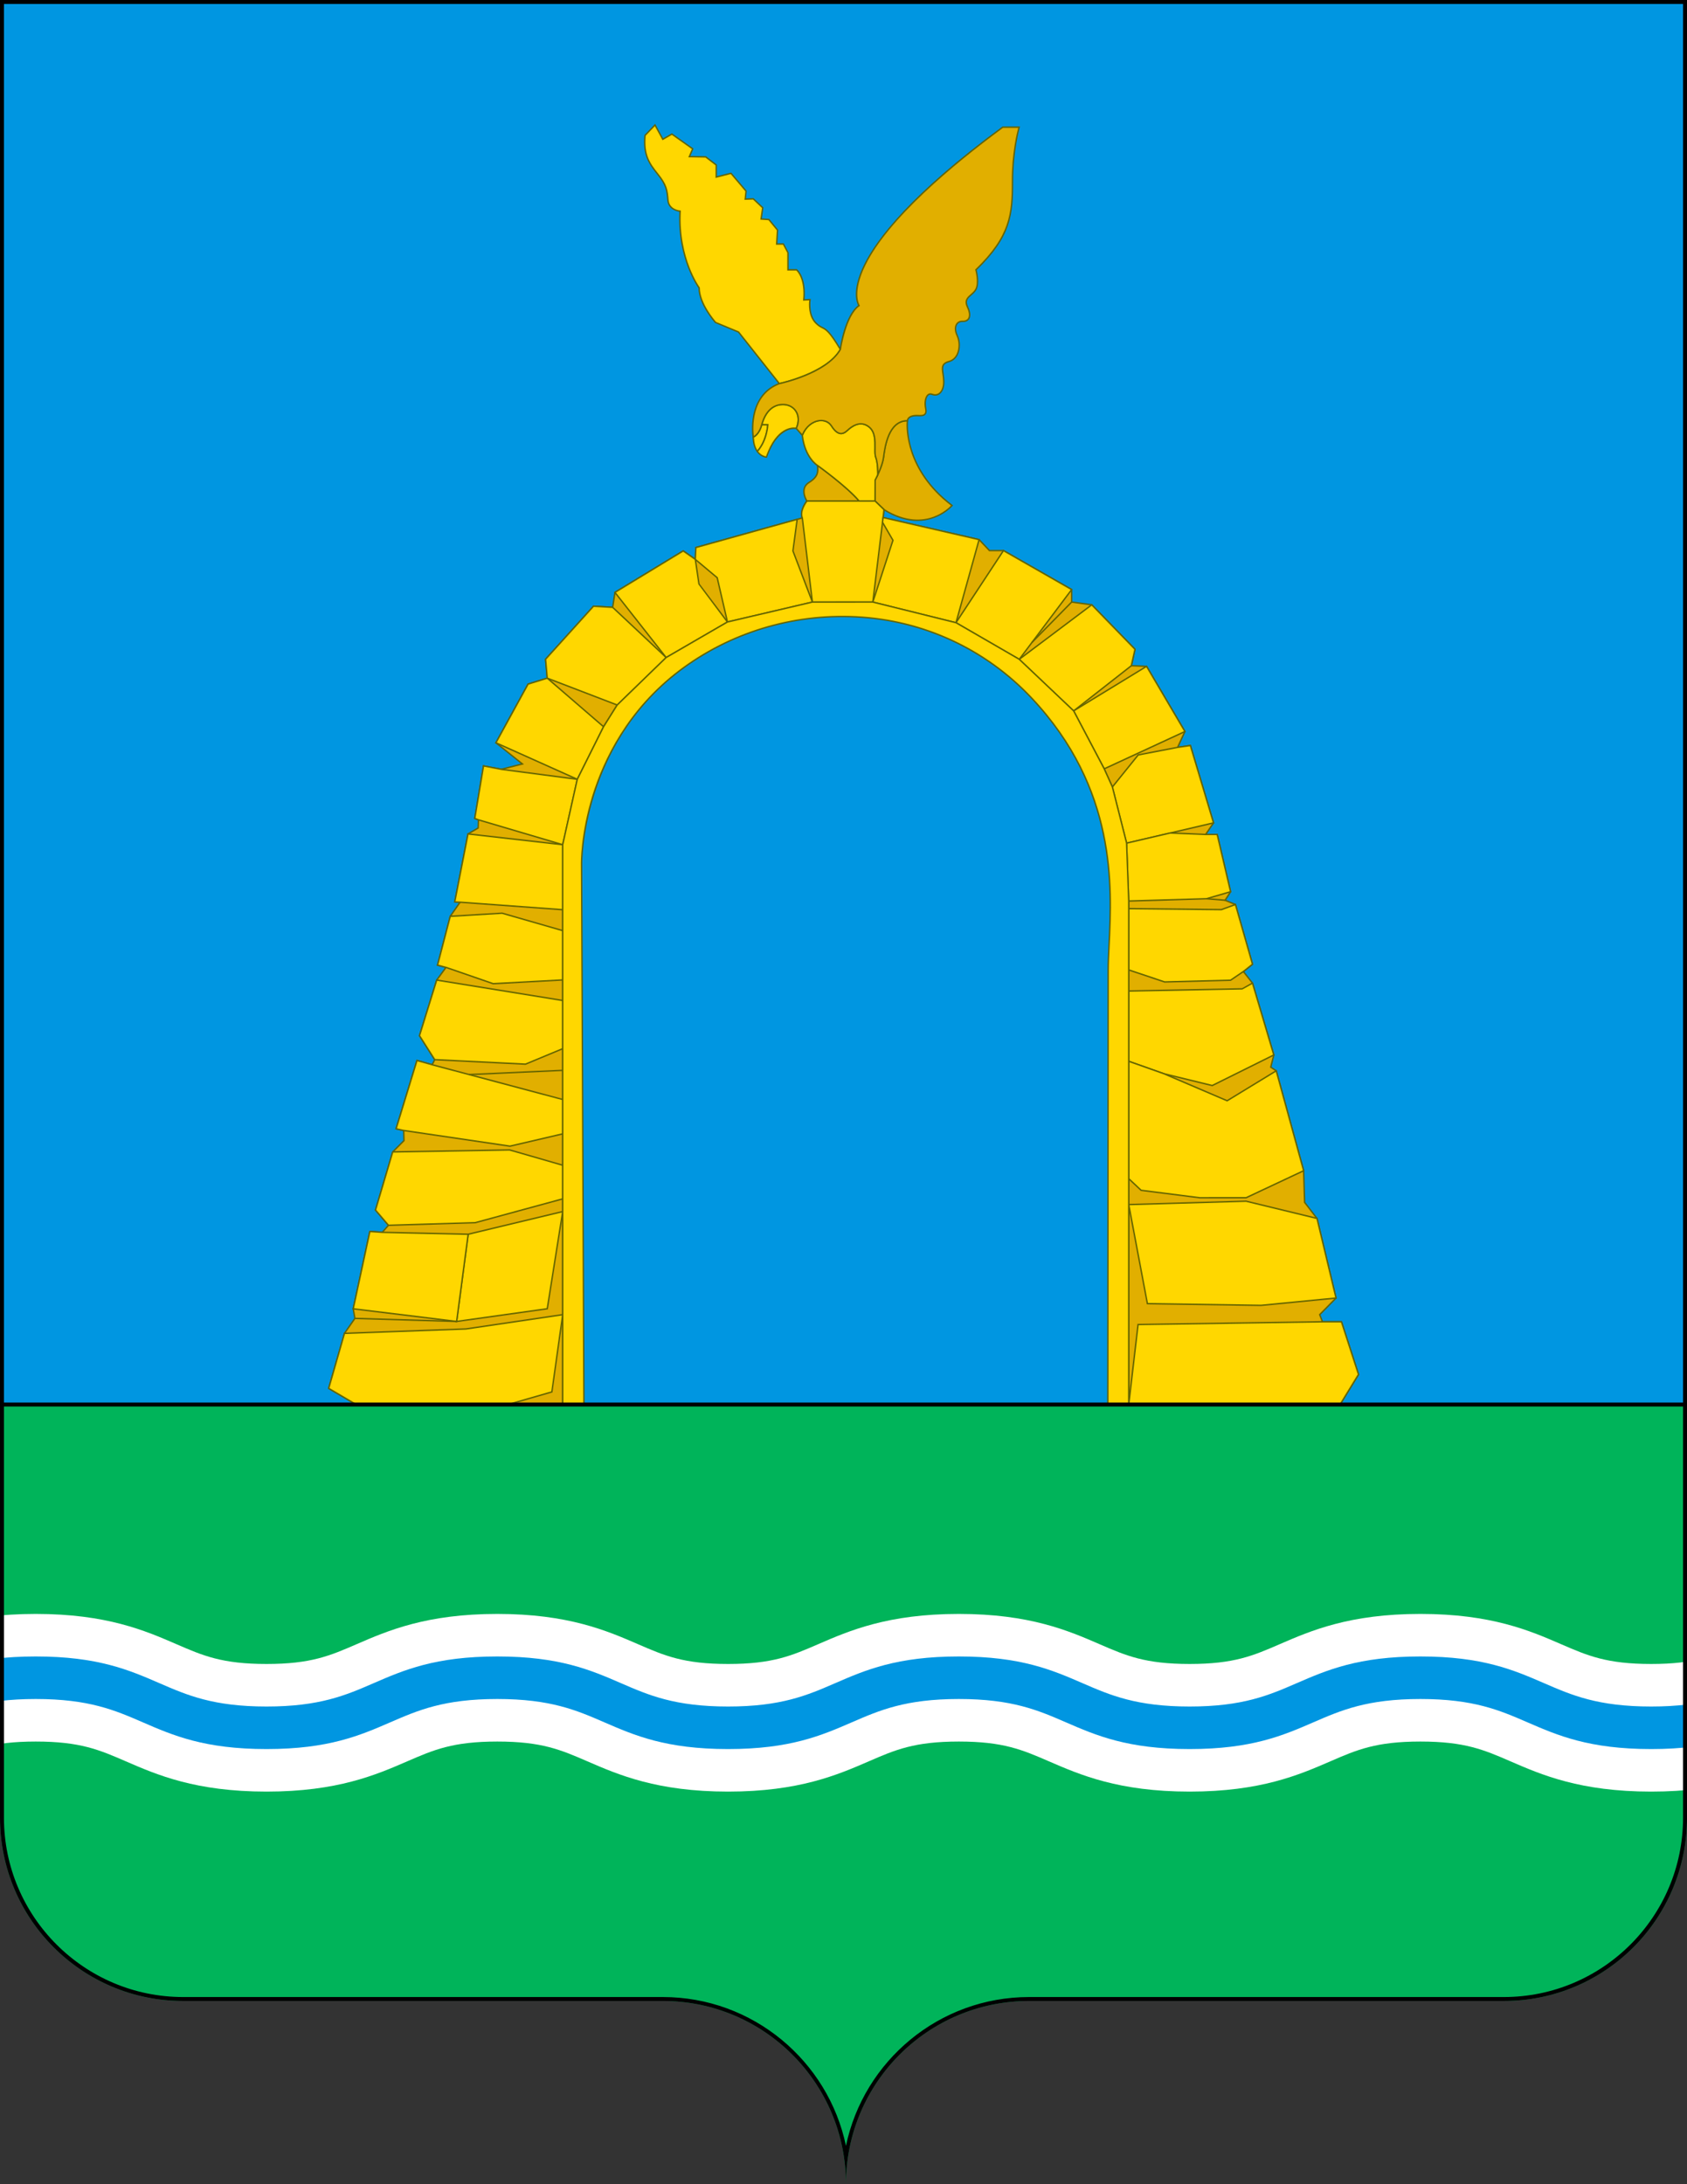 <?xml version="1.0" encoding="UTF-8" standalone="no"?>
<svg
   id="b"
   data-name="Слой 2"
   width="605.531"
   height="783.629"
   viewBox="0 0 605.531 783.629"
   version="1.1"
   sodipodi:docname="Bataysk Shield 2025.svg"
   inkscape:version="1.4 (e7c3feb1, 2024-10-09)"
   xmlns:inkscape="http://www.inkscape.org/namespaces/inkscape"
   xmlns:sodipodi="http://sodipodi.sourceforge.net/DTD/sodipodi-0.dtd"
   xmlns="http://www.w3.org/2000/svg"
   xmlns:svg="http://www.w3.org/2000/svg">
  <rect x="0" y="0" width="605.531" height="783.629" fill="#333333" stroke="none"/>
  <sodipodi:namedview
     id="namedview53"
     pagecolor="#ffffff"
     bordercolor="#000000"
     borderopacity="0.25"
     inkscape:showpageshadow="2"
     inkscape:pageopacity="0.0"
     inkscape:pagecheckerboard="0"
     inkscape:deskcolor="#d1d1d1"
     inkscape:zoom="0.033178965"
     inkscape:cx="316.46557"
     inkscape:cy="376.74473"
     inkscape:window-width="1464"
     inkscape:window-height="916"
     inkscape:window-x="0"
     inkscape:window-y="38"
     inkscape:window-maximized="1"
     inkscape:current-layer="b" />
  <defs
     id="defs1">
    <clipPath
       id="d">
      <path
         d="M0,0h605.531v652.167c0,36.302-29.429,65.731-65.731,65.731h-170.422c-36.302,0-65.731,29.429-65.731,65.731h0s0,0,0,0c0-36.302-29.429-65.731-65.731-65.731H65.731c-36.302,0-65.731-29.429-65.731-65.731V0"
         fill="none"
         id="path1" />
    </clipPath>
  </defs>
  <g
     id="c"
     data-name="Слой 1">
    <g
       clip-path="url(#d)"
       id="g53">
      <g
         id="g52">
        <rect
           x="-235.658"
           y="0"
           width="1076.847"
           height="503.907"
           fill="#0096e1"
           id="rect1" />
        <g
           id="g49">
          <g
             id="g16">
            <g
               id="g3">
              <path
                 d="M293.439,166.98c.103,1.545.721,3.811-2.987,6.077-3.708,2.266-.824,6.695-.824,6.695h18.746c-4.379-5.218-14.935-12.772-14.935-12.772Z"
                 fill="#e1af00"
                 id="path2" />
              <path
                 d="M308.919,180.007h-19.429l-.075-.116c-.062-.095-1.502-2.34-1.008-4.522.237-1.048.88-1.899,1.912-2.529,3.225-1.971,3.048-3.863,2.905-5.384-.015-.159-.029-.313-.039-.46l-.036-.537.438.313c.106.076,10.633,7.632,14.981,12.816l.351.418ZM289.772,179.498h18.048c-3.951-4.489-12.082-10.527-14.079-11.985.145,1.564.264,3.672-3.156,5.761-.909.556-1.474,1.297-1.68,2.205-.388,1.709.591,3.546.867,4.018Z"
                 fill="#646400"
                 id="path3" />
            </g>
            <g
               id="g5">
              <path
                 d="M317.14,164.053c-.462,3.514-3.052,8.223-3.052,8.223v7.476l3.199,3.075c15.137,9.421,24.437-1.473,24.437-1.473-17.264-13.051-16.236-28.979-16.031-30.418-6.887,0-8.091,9.603-8.554,13.117Z"
                 fill="#e1af00"
                 id="path4" />
              <path
                 d="M329.253,186.892c-3.448,0-7.516-.996-12.1-3.849l-3.32-3.182.032-7.707c.025-.046,2.571-4.709,3.022-8.134l.011-.087c.476-3.624,1.74-13.251,8.795-13.251h.294l-.042.291c-.023.164-1.846,16.74,15.933,30.179l.216.163-.175.206c-.066.077-4.719,5.373-12.666,5.373ZM314.342,179.644l3.122,2.999c7.679,4.773,13.819,4.132,17.608,2.75,3.46-1.263,5.653-3.356,6.276-4.006-16.469-12.59-16.094-27.884-15.932-30.191-6.366.257-7.559,9.349-8.012,12.802l-.011.088c-.442,3.351-2.739,7.68-3.051,8.255v7.303Z"
                 fill="#646400"
                 id="path5" />
            </g>
            <g
               id="g7">
              <path
                 d="M314.337,164.054c-.869-2.249.971-8.229-2.402-10.886s-6.593.153-7.922,1.38c-1.329,1.227-3.22,1.942-5.52-1.687-2.3-3.629-8.401-2.182-10.512,3.304.927,8.137,5.459,10.815,5.459,10.815,0,0,10.557,7.554,14.935,12.772h5.714v-7.476s.441-.804.989-1.988c0-.011.127-3.989-.741-6.234Z"
                 fill="gold"
                 id="path6" />
              <path
                 d="M314.342,180.007h-6.086l-.076-.091c-4.307-5.134-14.783-12.653-14.889-12.729-.171-.1-4.633-2.824-5.563-10.993l-.007-.062.022-.058c1.166-3.029,3.698-5.163,6.452-5.435,1.906-.195,3.553.57,4.513,2.086.992,1.565,1.982,2.423,2.943,2.548.706.092,1.424-.205,2.19-.913,1.141-1.052,4.612-4.26,8.252-1.393,2.326,1.833,2.278,5.133,2.24,7.785-.019,1.337-.036,2.492.242,3.21h0c.846,2.19.769,5.911.757,6.328l-.024.104c-.463.999-.854,1.74-.966,1.946v7.666ZM308.493,179.498h5.341l.031-7.344c.004-.008.432-.79.96-1.925.011-.523.055-4.065-.725-6.084h0c-.313-.809-.295-2.01-.275-3.401.037-2.54.082-5.7-2.047-7.377-2.956-2.329-5.748-.335-7.592,1.367-.884.815-1.739,1.155-2.601,1.043-1.133-.149-2.215-1.058-3.306-2.78-.854-1.346-2.321-2.021-4.033-1.852-2.546.252-4.897,2.233-6.004,5.054.916,7.852,5.284,10.537,5.329,10.563.124.087,10.53,7.557,14.924,12.736Z"
                 fill="#646400"
                 id="path7" />
            </g>
            <g
               id="g9">
              <path
                 d="M273.421,152.369c-1.046,3.834-3.054,4.414-3.054,4.414.073,2.488.696,4.107,1.464,5.175,3.559-3.998,3.752-9.59,3.752-9.59h-2.161Z"
                 fill="gold"
                 id="path8" />
              <path
                 d="M271.81,162.364l-.185-.258c-.938-1.304-1.446-3.092-1.512-5.316l-.006-.197.19-.055c.017-.005,1.891-.613,2.88-4.237l.051-.188h2.618l-.009.263c-.008.232-.237,5.73-3.815,9.75l-.211.237ZM270.628,156.953c.077,1.888.489,3.429,1.228,4.588,2.833-3.367,3.364-7.802,3.455-8.918h-1.696c-.904,3.133-2.448,4.085-2.987,4.33Z"
                 fill="#646400"
                 id="path9" />
            </g>
            <g
               id="g11">
              <path
                 d="M281.019,145.119c-4.252,0-6.553,3.416-7.598,7.25h2.161s-.193,5.592-3.752,9.59c1.394,1.938,3.274,2.035,3.274,2.035,4.12-11.845,10.712-10.3,10.712-10.3,2.079-4.601-.546-8.574-4.798-8.574Z"
                 fill="gold"
                 id="path10" />
              <path
                 d="M275.282,164.257l-.191-.01c-.081-.004-2.019-.126-3.467-2.14l-.119-.166.135-.152c3.021-3.393,3.576-8.022,3.67-9.166h-2.222l.088-.322c1.307-4.796,4.093-7.437,7.843-7.437,2.074,0,3.853.914,4.883,2.509,1.14,1.766,1.194,4.108.147,6.424l-.085.19-.204-.046c-.064-.015-6.428-1.325-10.415,10.136l-.063.18ZM272.158,161.971c1.032,1.328,2.305,1.663,2.775,1.743,3.787-10.688,9.542-10.476,10.732-10.307.892-2.096.825-4.185-.19-5.758-.934-1.446-2.558-2.276-4.455-2.276-4.535,0-6.477,4.081-7.261,6.74h2.087l-.009.263c-.008.229-.231,5.588-3.678,9.593Z"
                 fill="#646400"
                 id="path11" />
            </g>
            <g
               id="g13">
              <path
                 d="M301.634,125.356c-5.69-9.548-5.786-6.462-8.776-9.451-2.99-2.99-2.122-8.39-2.122-8.39l-2.218.096c.772-8.198-2.604-10.801-2.604-10.801h-3.086v-6.172l-1.64-3.086h-2.411l.289-5.015-3.086-3.761-2.797-.193.579-4.05-3.375-3.183-2.893.096.289-2.893-5.401-6.365-5.304,1.35v-4.34l-3.761-2.893-5.883-.096,1.189-2.813-7.458-5.283-3.263,1.864-2.797-5.127-3.574,3.729c-.621,6.681,1.243,9.789,4.506,13.828s3.418,5.904,3.729,9.478c.311,3.574,4.35,3.884,4.35,3.884-.932,16.936,6.836,27.501,6.836,27.501,0,5.904,5.904,12.43,5.904,12.43l8.235,3.418,14.647,18.507s17.013-3.541,21.894-12.269Z"
                 fill="gold"
                 id="path12" />
              <path
                 d="M279.638,137.906l-14.704-18.579-8.265-3.457c-.243-.269-5.918-6.608-5.97-12.519-.315-.449-2.094-3.072-3.751-7.391-1.659-4.325-3.535-11.287-3.097-19.97-.913-.144-4.058-.87-4.337-4.084-.312-3.585-.468-5.371-3.674-9.34-3.079-3.813-5.209-7.049-4.561-14.012l.008-.088,3.876-4.044,2.838,5.205,3.178-1.816,7.758,5.495-1.123,2.654,5.59.092,3.927,3.021v4.138l5.141-1.309,5.573,6.569-.271,2.712,2.708-.09,3.548,3.345-.558,3.91,2.633.181,3.219,3.923-.28,4.845h2.294l1.741,3.341v5.917h2.918l.069.053c.141.109,3.398,2.721,2.728,10.736l2.239-.097-.05.308c-.008.053-.811,5.309,2.05,8.17.928.928,1.572,1.254,2.194,1.57,1.395.707,2.713,1.375,6.621,7.932l.075.126-.071.128c-4.881,8.728-21.365,12.248-22.064,12.394l-.154.032ZM257.01,115.487l8.242,3.421.041.052,14.549,18.383c1.693-.379,16.886-3.983,21.498-11.983-3.773-6.311-5.019-6.943-6.338-7.611-.658-.333-1.339-.678-2.324-1.664-2.667-2.667-2.373-7.091-2.234-8.303l-2.206.096.027-.291c.689-7.321-2.001-10.115-2.445-10.523h-3.246v-6.363l-1.538-2.895h-2.527l.299-5.185-2.953-3.6-2.96-.204.599-4.191-3.202-3.019-3.078.103.308-3.075-5.228-6.162-5.468,1.392v-4.542l-3.595-2.766-6.176-.101,1.257-2.972-7.158-5.071-3.348,1.913-2.754-5.05-3.271,3.414c-.606,6.725,1.374,9.737,4.458,13.557,3.304,4.09,3.474,6.044,3.782,9.59.291,3.338,3.963,3.667,4.119,3.679l.248.02-.013.248c-.478,8.694,1.392,15.662,3.045,19.977,1.792,4.678,3.723,7.333,3.742,7.359l.049.067v.083c0,5.495,5.302,11.651,5.802,12.217Z"
                 fill="#646400"
                 id="path13" />
            </g>
            <g
               id="g15">
              <path
                 d="M359.918,45.634c-63.423,46.652-51.581,64.014-51.581,64.014-4.993,3.518-6.703,15.708-6.703,15.708-4.881,8.728-21.894,12.269-21.894,12.269-11.845,4.532-9.373,19.158-9.373,19.158,0,0,2.009-.58,3.054-4.414,1.046-3.834,3.346-7.25,7.598-7.25s6.877,3.973,4.798,8.574l2.163,2.472c2.111-5.486,8.213-6.933,10.512-3.304,2.3,3.629,4.191,2.913,5.52,1.687,1.329-1.227,4.549-4.038,7.922-1.38s1.533,8.637,2.402,10.886c.868,2.246.741,6.223.741,6.234.784-1.693,1.791-4.168,2.063-6.235.462-3.514,1.666-13.117,8.554-13.117.206-1.439,1.85-1.85,3.288-1.85s3.905.514,3.288-2.466.308-5.96,2.364-5.138c2.055.822,4.213-.822,4.11-4.727s-1.747-6.063,1.952-7.091c3.699-1.028,4.316-6.166,2.877-9.249-1.439-3.083-.206-5.241,1.952-5.138s3.391-1.644,1.747-5.138c-1.644-3.494,1.644-3.905,2.98-6.269,1.336-2.364.049-7.082.049-7.082,12.765-12.34,13.106-20.339,13.106-31.658s2.384-19.497,2.384-19.497h-5.874Z"
                 fill="#e1af00"
                 id="path14" />
              <path
                 d="M314.823,171.442v-1.154c.004-.174.101-4.01-.724-6.143-.313-.809-.295-2.01-.275-3.401.037-2.54.082-5.7-2.047-7.377-2.956-2.329-5.748-.335-7.592,1.367-.884.815-1.739,1.155-2.601,1.043-1.133-.149-2.215-1.058-3.306-2.78-.854-1.346-2.321-2.021-4.033-1.852-2.564.254-4.929,2.261-6.027,5.112l-.152.393-2.548-2.913.067-.149c.974-2.156.934-4.32-.111-5.939-.934-1.446-2.558-2.276-4.455-2.276-4.722,0-6.633,4.424-7.352,7.062-1.071,3.926-3.142,4.566-3.229,4.592l-.274.079-.047-.281c-.025-.149-2.369-14.884,9.533-19.438.208-.046,16.941-3.618,21.739-12.115.137-.946,1.839-12.075,6.613-15.694-.531-1-2.317-5.481,2.114-14.554,4.545-9.307,16.849-25.466,49.652-49.595l.067-.05h6.297l-.095.326c-.024.081-2.374,8.278-2.374,19.426,0,11.806-.634,19.669-13.076,31.738.211.838,1.142,4.911-.11,7.128-.464.821-1.131,1.398-1.775,1.956-1.237,1.071-2.214,1.917-1.196,4.079,1.147,2.438.828,3.786.359,4.488-.47.703-1.3,1.063-2.349,1.013-.803-.045-1.485.272-1.891.877-.613.915-.548,2.336.181,3.9.968,2.074.994,4.825.064,6.845-.655,1.421-1.728,2.374-3.103,2.756-2.532.703-2.367,1.849-2.037,4.132.114.791.244,1.687.27,2.707.057,2.165-.585,3.877-1.761,4.696-.795.555-1.753.652-2.697.274-.496-.198-.927-.149-1.279.145-.847.709-1.159,2.688-.742,4.705.203.98.107,1.685-.293,2.156-.608.717-1.764.67-2.685.632-.196-.008-.386-.015-.559-.015-.843,0-2.826.159-3.037,1.631l-.031.219h-.221c-6.608,0-7.83,9.305-8.29,12.808l-.011.088c-.276,2.092-1.286,4.585-2.085,6.309l-.485,1.047ZM308.972,151.805c.989,0,2.047.317,3.121,1.162,2.326,1.833,2.278,5.133,2.24,7.785-.019,1.337-.036,2.492.242,3.21.583,1.509.727,3.748.757,5.129.664-1.557,1.343-3.447,1.556-5.071l.011-.087c.471-3.588,1.715-13.058,8.585-13.248.293-1.181,1.552-1.853,3.498-1.853.18,0,.376.008.58.016.858.035,1.83.074,2.277-.453.287-.339.349-.919.182-1.723-.46-2.225-.084-4.363.913-5.198.501-.42,1.123-.496,1.795-.227.777.312,1.566.234,2.217-.219,1.034-.719,1.596-2.274,1.544-4.266-.026-.989-.153-1.87-.266-2.647-.324-2.248-.559-3.872,2.404-4.695,1.227-.341,2.187-1.198,2.777-2.479.858-1.862.833-4.5-.062-6.417-.806-1.729-.858-3.332-.143-4.398.509-.758,1.346-1.151,2.338-1.102.864.038,1.535-.239,1.902-.787.56-.838.42-2.254-.397-3.989-1.181-2.511.092-3.614,1.324-4.68.612-.529,1.244-1.077,1.665-1.822,1.269-2.244.037-6.843.025-6.889l-.039-.145.108-.104c12.399-11.985,13.029-19.768,13.029-31.476,0-9.972,1.87-17.606,2.305-19.242h-5.458c-17.996,13.242-41.14,32.517-49.371,49.242-4.907,9.969-2.11,14.332-2.082,14.375l.139.206-.203.144c-4.846,3.414-6.581,15.414-6.598,15.535l-.03.089c-2.558,4.573-8.429,7.7-12.904,9.519-4.829,1.962-9.117,2.866-9.16,2.875-10.492,4.018-9.486,16.348-9.22,18.535.56-.317,1.844-1.321,2.604-4.107,1.307-4.796,4.093-7.437,7.843-7.437,2.074,0,3.853.914,4.883,2.509,1.116,1.728,1.191,4.007.213,6.274l1.786,2.041c1.226-2.823,3.659-4.788,6.293-5.049,1.906-.195,3.553.57,4.513,2.086.992,1.565,1.982,2.423,2.943,2.548.706.092,1.424-.205,2.19-.913.804-.742,2.768-2.555,5.132-2.555Z"
                 fill="#646400"
                 id="path15" />
            </g>
          </g>
          <g
             id="g17">
            <path
               d="M127.857,503.907h74.115v-200.849l5.24-23.471,9.426-18.852,4.894-7.795,17.583-17.039,21.996-12.751,30.491-7.144h21.688l29.853,7.4,22.709,13.141,19.519,18.499,10.972,20.795,2.934,6.506,5.103,20.157.762,20.76v180.643h75.854l6.617-10.795-6.121-18.894h-6.83l-.976-2.572,5.855-5.943-6.83-28.563-4.435-5.766-.355-11.354-9.835-35.842-1.967-1.311,1.093-4.371-7.649-25.788-3.278-4.152,3.278-2.623-6.119-21.418-3.715-1.53,1.967-3.06-4.808-20.543h-4.152l2.841-4.152-8.305-27.755-4.589.656,2.623-5.682-13.768-23.384-5.464-.219,1.311-5.901-15.517-15.954-7.212-.984v-4.479l-24.477-13.987h-5.027l-3.715-3.934-34.463-7.92.313-2.858-3.199-3.075h-24.46s-2.727,3.428-1.648,6.06l-38.198,10.629-.202,4.252-4.353-3.037-24.498,14.881-.81,5.365-6.884-.405-17.209,19.031.607,6.782-6.884,2.126-11.54,21.056,9.516,7.592-7.592,1.923-6.378-1.215-3.138,18.829,1.316.506-.101,2.936-3.644,2.126-4.758,24.396,1.923.101-3.543,5.062-4.555,17.513,3.037.81-3.341,4.555-6.175,19.942,5.466,8.605-.911,1.822-5.466-1.518-7.491,24.498,2.733.607.101,3.644-4.049,4.049-6.175,20.853,4.657,5.466-2.227,2.531-4.454-.304-5.973,27.737.607,3.442-3.746,5.365-5.669,19.74,9.876,5.799Z"
               fill="#e1af00"
               id="path16" />
            <path
               d="M481.14,504.161h-76.251v-180.898l-.762-20.751-5.095-20.104-2.92-6.464-10.945-20.745-19.49-18.47-22.63-13.087-29.818-7.391-21.627.008-30.396,7.129-21.964,12.732-17.533,17.002-4.856,7.747-9.414,18.83-5.219,23.413.006,201.049h-74.439l-10.106-5.934,5.759-20.005,3.685-5.279-.598-3.388.01-.048,6.019-27.953,4.549.311,1.998-2.271-4.603-5.404,6.278-21.093,3.972-3.972-.093-3.337-2.808-.624,7.644-24.998,5.504,1.528.753-1.506-5.452-8.583,6.247-20.13,3.12-4.255-2.921-.779,4.656-17.839,3.28-4.686-1.758-.092,4.837-24.797,3.622-2.113.09-2.615-1.341-.515.034-.205,3.181-19.085,6.578,1.253,7.041-1.784-9.282-7.406,11.693-21.334,6.786-2.095-.599-6.688,17.366-19.205,6.774.398.793-5.253,24.741-15.029,4.111,2.868.189-3.975.177-.049,37.934-10.556c-.855-2.689,1.67-5.907,1.782-6.047l.076-.096h24.685l3.363,3.232-.301,2.758,34.317,7.887,3.693,3.91h4.985l.059.034,24.605,14.06v4.405l7.079.967.061.063,15.612,16.052-1.274,5.738,5.297.212,13.907,23.619-2.483,5.379,4.343-.62.063.21,8.34,27.872-2.638,3.855h3.872l.046.197,4.832,20.648-1.86,2.894,3.547,1.46.034.118,6.165,21.581-3.213,2.57,3.165,4.039,7.67,25.854-1.067,4.265,1.896,1.265.025.091,9.835,35.841.361,11.332,4.431,5.796,6.863,28.701-5.84,5.928.856,2.256h6.84l6.213,19.182-6.752,11.016ZM405.397,503.653h75.457l6.482-10.574-6.027-18.607h-6.821l-1.096-2.888.114-.117,5.756-5.843-6.785-28.373-4.452-5.787-.358-11.437-9.801-35.691-2.037-1.357,1.119-4.478-7.615-25.674-3.405-4.312,3.343-2.675-6.038-21.136-3.884-1.599,2.073-3.226-4.737-20.242h-4.433l3.044-4.45-8.207-27.429-4.836.691,2.763-5.986-13.631-23.151-5.629-.225,1.348-6.064-15.36-15.793-7.345-1.003v-4.554l-24.29-13.88h-5.069l-3.738-3.958-34.608-7.953.324-2.959-3.036-2.917h-24.231c-.418.563-2.452,3.483-1.539,5.71l.109.265-38.297,10.657-.216,4.528-4.595-3.206-24.254,14.733-.827,5.477-6.994-.411-17.053,18.858.616,6.877-6.982,2.156-11.388,20.778,9.748,7.779-8.143,2.062-6.177-1.176-3.061,18.367,1.292.497-.112,3.257-3.666,2.139-4.68,23.996,2.089.11-3.78,5.4-4.48,17.224,3.152.84-3.536,4.821-6.127,19.79,5.48,8.627-1.069,2.138-5.429-1.509-7.338,23.999,2.658.591.11,3.952-4.081,4.08-6.118,20.66,4.71,5.529-2.456,2.79-4.36-.297-5.916,27.473.617,3.497-3.781,5.417-5.603,19.51,9.646,5.664h73.792v-200.596l5.246-23.527,9.447-18.911,4.906-7.816,17.621-17.086,22.115-12.816,30.491-7.144,21.746-.007,29.98,7.434,22.709,13.141,19.618,18.6,10.972,20.796,2.941,6.52,5.117,20.2.77,20.813v180.399Z"
               fill="#646400"
               id="path17" />
          </g>
          <g
             id="g18">
            <polygon
               points="123.649 478.368 167.216 476.795 201.972 471.665 198.089 499.379 182.342 503.907 127.857 503.907 117.981 498.108 123.649 478.368"
               fill="gold"
               id="polygon17" />
            <path
               d="M182.378,504.161h-54.591l-10.106-5.934,5.774-20.107.184-.007,43.567-1.573,35.064-5.177-3.953,28.215-15.94,4.583ZM127.926,503.653h54.38l15.554-4.473,3.813-27.214-34.419,5.08-43.41,1.569-5.564,19.374,9.646,5.664Z"
               fill="#646400"
               id="path18" />
          </g>
          <g
             id="g19">
            <polygon
               points="163.901 474.101 168.045 442.814 201.972 434.673 196.431 469.543 163.901 474.101"
               fill="gold"
               id="polygon18" />
            <path
               d="M163.605,474.399l4.211-31.791.17-.04,34.297-8.231-5.63,35.432-.186.025-32.862,4.604ZM168.274,443.022l-4.077,30.781,32.012-4.486,5.451-34.307-33.387,8.012Z"
               fill="#646400"
               id="path19" />
          </g>
          <g
             id="g20">
            <polygon
               points="201.972 430.116 201.972 418.054 182.937 412.563 140.96 413.277 134.785 434.13 139.441 439.597 170.532 438.67 201.972 430.116"
               fill="gold"
               id="polygon19" />
            <path
               d="M139.327,439.854l-4.825-5.665,6.267-21.164.187-.003,42.015-.714.037.011,19.219,5.544v12.448l-.188.051-31.44,8.554-31.271.939ZM135.068,434.071l4.488,5.269,30.969-.923,31.193-8.494v-11.677l-18.815-5.426-41.752.71-6.083,20.542Z"
               fill="#646400"
               id="path20" />
          </g>
          <g
             id="g21">
            <polygon
               points="201.972 406.795 201.972 394.465 155.132 381.997 149.666 380.478 142.175 404.976 144.908 405.583 183.045 411.208 201.972 406.795"
               fill="gold"
               id="polygon20" />
            <path
               d="M183.055,411.467l-38.185-5.632-3.02-.67,7.644-24.998,5.705,1.584,47.027,12.518v12.728l-.197.046-18.975,4.424ZM142.498,404.788l2.465.548,38.071,5.615,18.683-4.356v-11.934l-46.651-12.417-5.23-1.454-7.338,23.999Z"
               fill="#646400"
               id="path21" />
          </g>
          <g
             id="g22">
            <polygon
               points="201.972 376.237 201.972 358.949 156.752 351.628 150.577 371.57 156.043 380.175 188.619 381.79 201.972 376.237"
               fill="gold"
               id="polygon21" />
            <path
               d="M188.664,382.047l-.057-.003-32.707-1.622-5.6-8.815,6.275-20.266.218.035,45.434,7.356v17.674l-13.563,5.64ZM156.187,379.928l32.387,1.605,13.143-5.467v-16.901l-44.788-7.251-6.074,19.619,5.333,8.394Z"
               fill="#646400"
               id="path22" />
          </g>
          <g
             id="g23">
            <polygon
               points="201.972 351.576 201.972 333.884 180.23 327.631 161.611 328.75 157.055 346.262 160.092 347.072 177.022 352.922 201.972 351.576"
               fill="gold"
               id="polygon22" />
            <path
               d="M176.986,353.179l-.047-.016-16.93-5.85-3.263-.87,4.665-17.936,18.847-1.132.042.012,21.927,6.305v18.124l-25.24,1.362ZM157.365,346.082l2.792.744,16.9,5.839,24.659-1.33v-17.26l-21.516-6.187-18.39,1.105-4.445,17.09Z"
               fill="#646400"
               id="path23" />
          </g>
          <g
             id="g24">
            <polygon
               points="201.972 326.378 201.972 303.057 167.988 299.19 163.231 323.587 165.154 323.688 201.972 326.378"
               fill="gold"
               id="polygon23" />
            <path
               d="M202.227,326.652l-37.091-2.711-2.211-.116,4.859-24.914.234.026,34.209,3.893v23.822ZM163.536,323.348l1.631.086,36.55,2.671v-22.82l-33.524-3.815-4.657,23.879Z"
               fill="#646400"
               id="path24" />
          </g>
          <g
             id="g25">
            <polygon
               points="207.212 279.586 201.972 303.057 171.734 294.129 170.418 293.623 173.556 274.794 179.934 276.009 207.212 279.586"
               fill="gold"
               id="polygon24" />
            <path
               d="M202.161,303.378l-30.499-9.006-1.53-.587,3.215-19.29,6.633,1.263,27.539,3.611-5.36,24.009ZM170.703,293.46l1.122.432,29.958,8.845,5.12-22.934-27.002-3.541-6.137-1.169-3.061,18.367Z"
               fill="#646400"
               id="path25" />
          </g>
          <g
             id="g26">
            <polygon
               points="216.638 260.734 207.212 279.586 178.01 266.493 189.55 245.437 196.434 243.311 216.638 260.734"
               fill="gold"
               id="polygon25" />
            <path
               d="M207.33,279.918l-.223-.099-29.452-13.206,11.722-21.388,7.117-2.198,20.46,17.644-9.624,19.247ZM178.366,266.374l28.728,12.88,9.228-18.457-19.947-17.201-6.651,2.053-11.358,20.724Z"
               fill="#646400"
               id="path26" />
          </g>
          <g
             id="g27">
            <polygon
               points="221.532 252.94 239.115 235.9 219.919 217.902 213.036 217.498 195.827 236.529 196.434 243.311 221.532 252.94"
               fill="gold"
               id="polygon26" />
            <path
               d="M221.592,253.235l-25.398-9.743-.631-7.051,17.366-19.205,7.097.418.067.063,19.39,18.18-17.891,17.338ZM196.673,243.131l24.798,9.513,17.275-16.74-18.934-17.752-6.67-.392-17.053,18.858.583,6.514Z"
               fill="#646400"
               id="path27" />
          </g>
          <g
             id="g43">
            <g
               id="g28">
              <polygon
                 points="261.111 223.15 239.115 235.9 220.729 212.537 245.227 197.656 249.58 200.693 250.887 209.557 261.111 223.15"
                 fill="gold"
                 id="polygon27" />
              <path
                 d="M239.051,236.231l-18.699-23.762,24.885-15.116,4.579,3.195,1.313,8.908,10.357,13.77-22.435,13.005ZM221.107,212.606l18.072,22.964,21.557-12.496-10.1-13.479-1.291-8.755-4.127-2.879-24.111,14.646Z"
                 fill="#646400"
                 id="path28" />
            </g>
            <g
               id="g29">
              <polygon
                 points="249.782 196.442 249.58 200.693 257.428 207.263 261.111 223.15 291.602 216.005 284.614 197.656 286.133 186.327 249.782 196.442"
                 fill="gold"
                 id="polygon28" />
              <path
                 d="M260.921,223.455l-3.721-16.052-7.88-6.596.217-4.561.177-.049,36.722-10.219-1.561,11.648,7.069,18.56-31.022,7.269ZM249.84,200.579l7.817,6.544,3.644,15.721,29.959-7.02-6.907-18.137.009-.064,1.467-10.948-35.802,9.963-.188,3.942Z"
                 fill="#646400"
                 id="path29" />
            </g>
            <g
               id="g31">
              <path
                 d="M317.288,182.827l-3.199-3.075h-24.46s-2.727,3.428-1.648,6.06l3.622,30.193h21.688l3.684-30.32.313-2.858Z"
                 fill="gold"
                 id="path30" />
              <path
                 d="M313.516,216.26h-22.139l-3.644-30.383c-1.089-2.733,1.583-6.138,1.697-6.282l.076-.096h24.685l3.363,3.232-.326,2.983-3.712,30.547ZM291.828,215.751h21.238l3.657-30.096.299-2.731-3.036-2.917h-24.231c-.418.563-2.452,3.483-1.539,5.709l.017.066,3.595,29.968Z"
                 fill="#646400"
                 id="path31" />
            </g>
            <g
               id="g32">
              <polygon
                 points="316.975 185.685 316.769 187.379 320.52 193.838 313.29 216.005 343.144 223.405 351.437 193.605 316.975 185.685"
                 fill="gold"
                 id="polygon31" />
              <path
                 d="M343.323,223.711l-30.359-7.525,7.279-22.319-3.737-6.435.251-2.059,34.997,8.043-.071.257-8.359,30.037ZM313.617,215.824l29.348,7.274,8.155-29.305-33.928-7.797-.161,1.329,3.765,6.484-.035.108-7.144,21.907Z"
                 fill="#646400"
                 id="path32" />
            </g>
            <g
               id="g33">
              <polygon
                 points="360.179 197.539 343.144 223.405 365.853 236.545 384.656 211.526 360.179 197.539"
                 fill="gold"
                 id="polygon32" />
              <path
                 d="M365.92,236.878l-.195-.113-22.943-13.276.149-.225,17.166-26.065.208.118,24.728,14.13-19.113,25.43ZM343.505,223.32l22.28,12.893,18.494-24.609-24.019-13.725-16.756,25.441Z"
                 fill="#646400"
                 id="path33" />
            </g>
            <g
               id="g34">
              <polygon
                 points="391.868 216.99 365.853 236.545 385.372 255.044 406.074 238.844 407.385 232.943 391.868 216.99"
                 fill="gold"
                 id="polygon33" />
              <path
                 d="M385.356,255.379l-.159-.151-19.738-18.705,26.436-19.871,15.768,16.213-1.36,6.124-.072.056-20.874,16.335ZM366.246,236.568l19.142,18.141,20.457-16.009,1.262-5.678-15.265-15.695-25.596,19.24Z"
                 fill="#646400"
                 id="path34" />
            </g>
            <g
               id="g35">
              <polygon
                 points="411.537 239.063 425.306 262.447 396.344 275.839 385.372 255.044 411.537 239.063"
                 fill="gold"
                 id="polygon34" />
              <path
                 d="M396.232,276.172l-.113-.213-11.083-21.007,26.589-16.241.131.223,13.912,23.627-29.436,13.611ZM385.709,255.136l10.747,20.371,28.488-13.173-13.495-22.92-25.741,15.722Z"
                 fill="#646400"
                 id="path35" />
            </g>
            <g
               id="g36">
              <polygon
                 points="427.273 267.474 422.683 268.129 408.55 270.852 399.278 282.346 404.381 302.503 435.577 295.229 427.273 267.474"
                 fill="gold"
                 id="polygon35" />
              <path
                 d="M404.196,302.808l-5.196-20.523,9.411-11.665,14.224-2.74,4.818-.689.063.21,8.383,28.014-31.703,7.392ZM399.556,282.407l5.01,19.792,30.69-7.156-8.164-27.287-4.373.625-14.029,2.703-9.134,11.323Z"
                 fill="#646400"
                 id="path36" />
            </g>
            <g
               id="g37">
              <polygon
                 points="436.889 299.381 432.736 299.381 420.026 298.855 404.381 302.503 405.143 323.263 433.055 322.435 441.697 319.925 436.889 299.381"
                 fill="gold"
                 id="polygon36" />
              <path
                 d="M404.899,323.525l-.78-21.222,15.884-3.703h.034s12.71.528,12.71.528h4.343s.046.196.046.196l4.862,20.778-8.936,2.587-28.164.836ZM404.643,302.703l.745,20.298,27.627-.82,8.38-2.434-4.707-20.112h-3.951l-12.687-.525-15.407,3.593Z"
                 fill="#646400"
                 id="path37" />
            </g>
            <g
               id="g38">
              <polygon
                 points="443.445 324.514 438.408 326.347 405.143 325.995 405.143 347.975 418.022 352.293 441.697 351.675 446.286 348.554 449.564 345.932 443.445 324.514"
                 fill="gold"
                 id="polygon37" />
              <path
                 d="M417.984,352.549l-.042-.014-13.053-4.376v-22.42l33.475.354,5.251-1.91.074.263,6.165,21.58-3.41,2.728-4.667,3.175-.074.002-23.719.619ZM405.397,347.792l12.664,4.246,23.553-.615,4.529-3.079,3.129-2.505-5.998-20.992-4.823,1.755h-.046s-33.008-.35-33.008-.35v21.54Z"
                 fill="#646400"
                 id="path38" />
            </g>
            <g
               id="g39">
              <polygon
                 points="449.564 352.707 445.925 354.764 405.143 355.55 405.143 380.758 417.817 385.24 435.114 389.461 457.213 378.495 449.564 352.707"
                 fill="gold"
                 id="polygon38" />
              <path
                 d="M435.144,389.73l-17.387-4.243-12.867-4.549v-25.637l40.966-.79,3.862-2.183.09.306,7.711,25.993-22.375,11.103ZM405.397,380.579l12.504,4.421,17.182,4.192,21.824-10.83-7.498-25.277-3.481,1.933-40.532.781v24.779Z"
                 fill="#646400"
                 id="path39" />
            </g>
            <g
               id="g40">
              <polygon
                 points="458.088 384.177 440.468 394.918 417.817 385.24 405.143 380.758 405.143 422.855 409.58 427.042 430.584 429.719 447.263 429.719 467.922 420.019 458.088 384.177"
                 fill="gold"
                 id="polygon39" />
              <path
                 d="M447.32,429.973h-16.736l-21.117-2.689-4.577-4.319v-42.566l13.013,4.602,22.546,9.633,17.796-10.848,9.982,36.373-20.905,9.815ZM409.694,426.8l20.922,2.667,16.59-.002,20.414-9.585-9.689-35.309-17.444,10.634-.12-.052-22.651-9.678-12.32-4.355v41.627l4.297,4.054Z"
                 fill="#646400"
                 id="path40" />
            </g>
            <g
               id="g41">
              <polygon
                 points="472.712 437.139 447.263 430.954 405.143 432.169 411.845 467.711 452.617 468.328 479.543 465.702 472.712 437.139"
                 fill="gold"
                 id="polygon40" />
              <path
                 d="M452.642,468.582l-41.008-.62-6.795-36.039,42.452-1.224.033.008,25.601,6.221,6.934,28.999-27.216,2.654ZM412.056,467.459l40.565.615,26.607-2.597-6.726-28.128-25.266-6.14-41.787,1.205,6.608,35.045Z"
                 fill="#646400"
                 id="path41" />
            </g>
            <g
               id="g42">
              <polygon
                 points="481.494 474.218 474.664 474.218 408.498 475.203 405.143 503.907 480.997 503.907 487.615 493.112 481.494 474.218"
                 fill="gold"
                 id="polygon41" />
              <path
                 d="M481.14,504.161h-76.283l3.413-29.208.223-.004,66.166-.986h7.019l6.213,19.182-6.752,11.016ZM405.429,503.653h75.426l6.482-10.574-6.027-18.607h-6.645l-65.939.982-3.296,28.199Z"
                 fill="#646400"
                 id="path42" />
            </g>
          </g>
          <g
             id="g44">
            <polygon
               points="163.901 474.101 126.788 469.561 132.76 441.824 137.214 442.128 168.045 442.814 163.901 474.101"
               fill="gold"
               id="polygon43" />
            <path
               d="M164.12,474.384l-37.64-4.604.058-.273,6.019-27.953,4.674.319,31.103.693-4.214,31.817ZM127.095,469.342l36.587,4.476,4.073-30.755-30.547-.681-4.246-.289-5.868,27.249Z"
               fill="#646400"
               id="path43" />
          </g>
          <rect
             x="145.394"
             y="455.291"
             width=".508"
             height="36.523"
             transform="translate(-332.069 604.897) rotate(-88.277)"
             fill="#646400"
             id="rect44" />
          <rect
             x="168.361"
             y="384.512"
             width="33.628"
             height=".509"
             transform="translate(-17.045 8.679) rotate(-2.567)"
             fill="#646400"
             id="rect45" />
          <rect
             x="367.326"
             y="223.015"
             width="20.375"
             height=".509"
             transform="translate(-46.359 335.954) rotate(-45.489)"
             fill="#646400"
             id="rect46" />
          <rect
             x="436.138"
             y="319.361"
             width=".509"
             height="6.698"
             transform="translate(78.943 731.133) rotate(-85.291)"
             fill="#646400"
             id="rect47" />
          <g
             id="g48">
            <path
               d="M201.972,503.907h7.62l-.848-193.968s-.702-42.111,35.092-69.249c35.794-27.138,91.176-27.84,126.534,9.826,35.359,37.666,27.404,78.139,27.404,97.557s-.125,155.834-.125,155.834h7.493v-180.643l-.762-20.76-5.103-20.157-2.934-6.506-10.972-20.795-19.519-18.499-22.709-13.141-29.853-7.4h-21.688l-30.491,7.144-21.996,12.751-17.583,17.039-4.894,7.795-9.426,18.852-5.24,23.471v200.849Z"
               fill="gold"
               id="path47" />
            <path
               d="M405.397,504.161h-8.002v-.254c.002-1.364.125-136.639.125-155.834,0-2.688.148-5.706.32-9.2,1.027-20.87,2.746-55.798-27.656-88.183-16.503-17.58-38.853-27.927-62.931-29.134-22.85-1.149-45.306,5.722-63.264,19.337-35.276,26.745-34.998,68.622-34.992,69.042l.85,194.227h-8.13v-201.104l5.246-23.527,9.447-18.911,4.906-7.816,17.621-17.086,22.115-12.816,30.491-7.144,21.746-.007,29.98,7.434,22.709,13.141,19.618,18.6,10.972,20.796,2.941,6.52,5.117,20.199.77,20.814v180.907ZM397.905,503.653h6.984v-180.39l-.762-20.751-5.095-20.104-2.92-6.464-10.945-20.744-19.49-18.47-22.63-13.087-29.818-7.391-21.627.008-30.396,7.129-21.964,12.731-17.533,17.002-4.856,7.747-9.414,18.83-5.219,23.413.006,200.54h7.11l-.847-193.713c-.001-.103-.127-10.725,4.135-24.524,3.933-12.736,12.514-30.87,31.058-44.929,18.054-13.687,40.629-20.59,63.597-19.44,24.211,1.215,46.683,11.618,63.277,29.295,30.548,32.542,28.824,67.606,27.792,88.556-.172,3.487-.32,6.499-.32,9.175,0,18.798-.118,148.922-.124,155.58Z"
               fill="#646400"
               id="path48" />
          </g>
        </g>
        <rect
           x="-235.658"
           y="0"
           width="1076.847"
           height="503.907"
           fill="none"
           id="rect49" />
        <rect
           x="-235.658"
           y="503.907"
           width="1076.847"
           height="279.722"
           fill="#00b45a"
           id="rect50" />
        <g
           id="g51">
          <path
             d="M758.349,642.775c-25.459,0-39.359-6.027-50.527-10.868-9.493-4.116-16.353-7.09-32.313-7.09s-22.817,2.974-32.311,7.09c-11.167,4.843-25.066,10.869-50.525,10.869s-39.356-6.027-50.525-10.869c-9.493-4.115-16.35-7.09-32.309-7.09s-22.817,2.974-32.31,7.09c-11.168,4.843-25.067,10.869-50.525,10.869s-39.357-6.027-50.525-10.869c-9.493-4.116-16.351-7.09-32.309-7.09s-22.817,2.974-32.31,7.09c-11.168,4.843-25.067,10.869-50.525,10.869s-39.356-6.027-50.524-10.869c-9.492-4.116-16.35-7.09-32.308-7.09s-22.817,2.974-32.309,7.09c-11.168,4.843-25.066,10.869-50.525,10.869s-39.356-6.027-50.524-10.869c-9.492-4.116-16.35-7.09-32.308-7.09s-22.815,2.973-32.306,7.09c-11.167,4.843-25.066,10.869-50.523,10.869s-39.357-6.027-50.525-10.869c-9.492-4.115-16.35-7.09-32.309-7.09s-22.817,2.974-32.309,7.09c-11.168,4.843-25.066,10.869-50.525,10.869v-45.787c15.959,0,22.817-2.974,32.309-7.09,11.167-4.843,25.066-10.869,50.525-10.869s39.356,6.027,50.524,10.869c9.493,4.115,16.351,7.09,32.309,7.09s22.815-2.974,32.307-7.09c11.167-4.843,25.065-10.869,50.522-10.869s39.356,6.027,50.524,10.869c9.492,4.115,16.35,7.09,32.308,7.09s22.817-2.974,32.31-7.09c11.168-4.843,25.066-10.869,50.524-10.869s39.356,6.027,50.524,10.869c9.492,4.115,16.35,7.09,32.308,7.09s22.817-2.974,32.31-7.09c11.168-4.843,25.066-10.869,50.525-10.869s39.356,6.027,50.525,10.868c9.493,4.116,16.351,7.09,32.31,7.09s22.817-2.974,32.309-7.09c11.168-4.843,25.067-10.869,50.525-10.869s39.356,6.027,50.525,10.869c9.493,4.115,16.351,7.09,32.309,7.09s22.818-2.974,32.312-7.09c11.167-4.842,25.066-10.868,50.525-10.868s39.359,6.027,50.527,10.868c9.493,4.116,16.353,7.09,32.313,7.09s22.819-2.974,32.312-7.09c11.168-4.842,25.068-10.868,50.527-10.868v45.787c-15.961,0-22.82,2.974-32.313,7.09-11.168,4.842-25.067,10.868-50.526,10.868Z"
             fill="#fff"
             id="path50" />
          <path
             d="M758.349,627.513c-22.293,0-33.56-4.885-44.456-9.609-9.904-4.294-19.258-8.35-38.385-8.35s-28.479,4.056-38.382,8.35c-10.896,4.724-22.162,9.609-44.454,9.609s-33.558-4.885-44.452-9.609c-9.903-4.294-19.256-8.35-38.381-8.35s-28.479,4.056-38.382,8.35c-10.895,4.724-22.161,9.609-44.452,9.609s-33.559-4.885-44.453-9.609c-9.903-4.294-19.256-8.35-38.381-8.35s-28.479,4.056-38.382,8.35c-10.895,4.724-22.161,9.609-44.453,9.609s-33.557-4.885-44.452-9.609c-9.902-4.294-19.255-8.35-38.38-8.35s-28.478,4.056-38.381,8.35c-10.895,4.724-22.161,9.609-44.453,9.609s-33.557-4.885-44.452-9.609c-9.903-4.294-19.256-8.35-38.381-8.35s-28.476,4.056-38.378,8.35c-10.895,4.724-22.16,9.609-44.451,9.609s-33.558-4.885-44.453-9.609c-9.902-4.294-19.255-8.35-38.381-8.35s-28.479,4.056-38.382,8.35c-10.895,4.724-22.161,9.609-44.452,9.609v-15.262c19.125,0,28.478-4.056,38.381-8.35,10.895-4.724,22.161-9.609,44.453-9.609s33.558,4.885,44.452,9.609c9.903,4.294,19.256,8.35,38.381,8.35s28.477-4.056,38.378-8.35c10.895-4.724,22.16-9.609,44.45-9.609s33.557,4.885,44.452,9.609c9.902,4.294,19.255,8.35,38.38,8.35s28.479-4.056,38.382-8.35c10.895-4.724,22.161-9.609,44.452-9.609s33.557,4.885,44.452,9.609c9.902,4.294,19.255,8.35,38.38,8.35s28.479-4.056,38.382-8.35c10.895-4.724,22.161-9.609,44.453-9.609s33.558,4.885,44.452,9.609c9.903,4.294,19.257,8.35,38.382,8.35s28.478-4.056,38.381-8.35c10.895-4.724,22.161-9.609,44.453-9.609s33.558,4.885,44.452,9.609c9.903,4.294,19.256,8.35,38.381,8.35s28.48-4.056,38.383-8.35c10.896-4.724,22.161-9.609,44.453-9.609s33.56,4.885,44.456,9.609c9.904,4.294,19.258,8.35,38.385,8.35s28.48-4.056,38.384-8.35c10.896-4.724,22.163-9.609,44.456-9.609v15.262c-19.127,0-28.481,4.056-38.385,8.35-10.896,4.724-22.162,9.609-44.455,9.609Z"
             fill="#0096e1"
             id="path51" />
        </g>
      </g>
    </g>
    <path
       d="M604.114,1.417v650.75c0,35.463-28.851,64.314-64.313,64.314h-170.422c-32.312,0-59.365,22.939-65.731,53.388-6.365-30.449-33.419-53.388-65.731-53.388H65.731c-35.463,0-64.313-28.851-64.313-64.314V1.417h602.697M605.531,0H0v652.167c0,36.302,29.429,65.731,65.731,65.731h172.187c36.302,0,65.731,29.429,65.731,65.731,0-36.302,29.429-65.731,65.731-65.731h170.422c36.302,0,65.731-29.429,65.731-65.731V0h0Z"
       id="path53" />
    <line
       y1="503.907"
       x2="605.531"
       y2="503.907"
       fill="none"
       stroke="#000"
       stroke-miterlimit="10"
       stroke-width="1.417"
       id="line53" />
  </g>
</svg>
